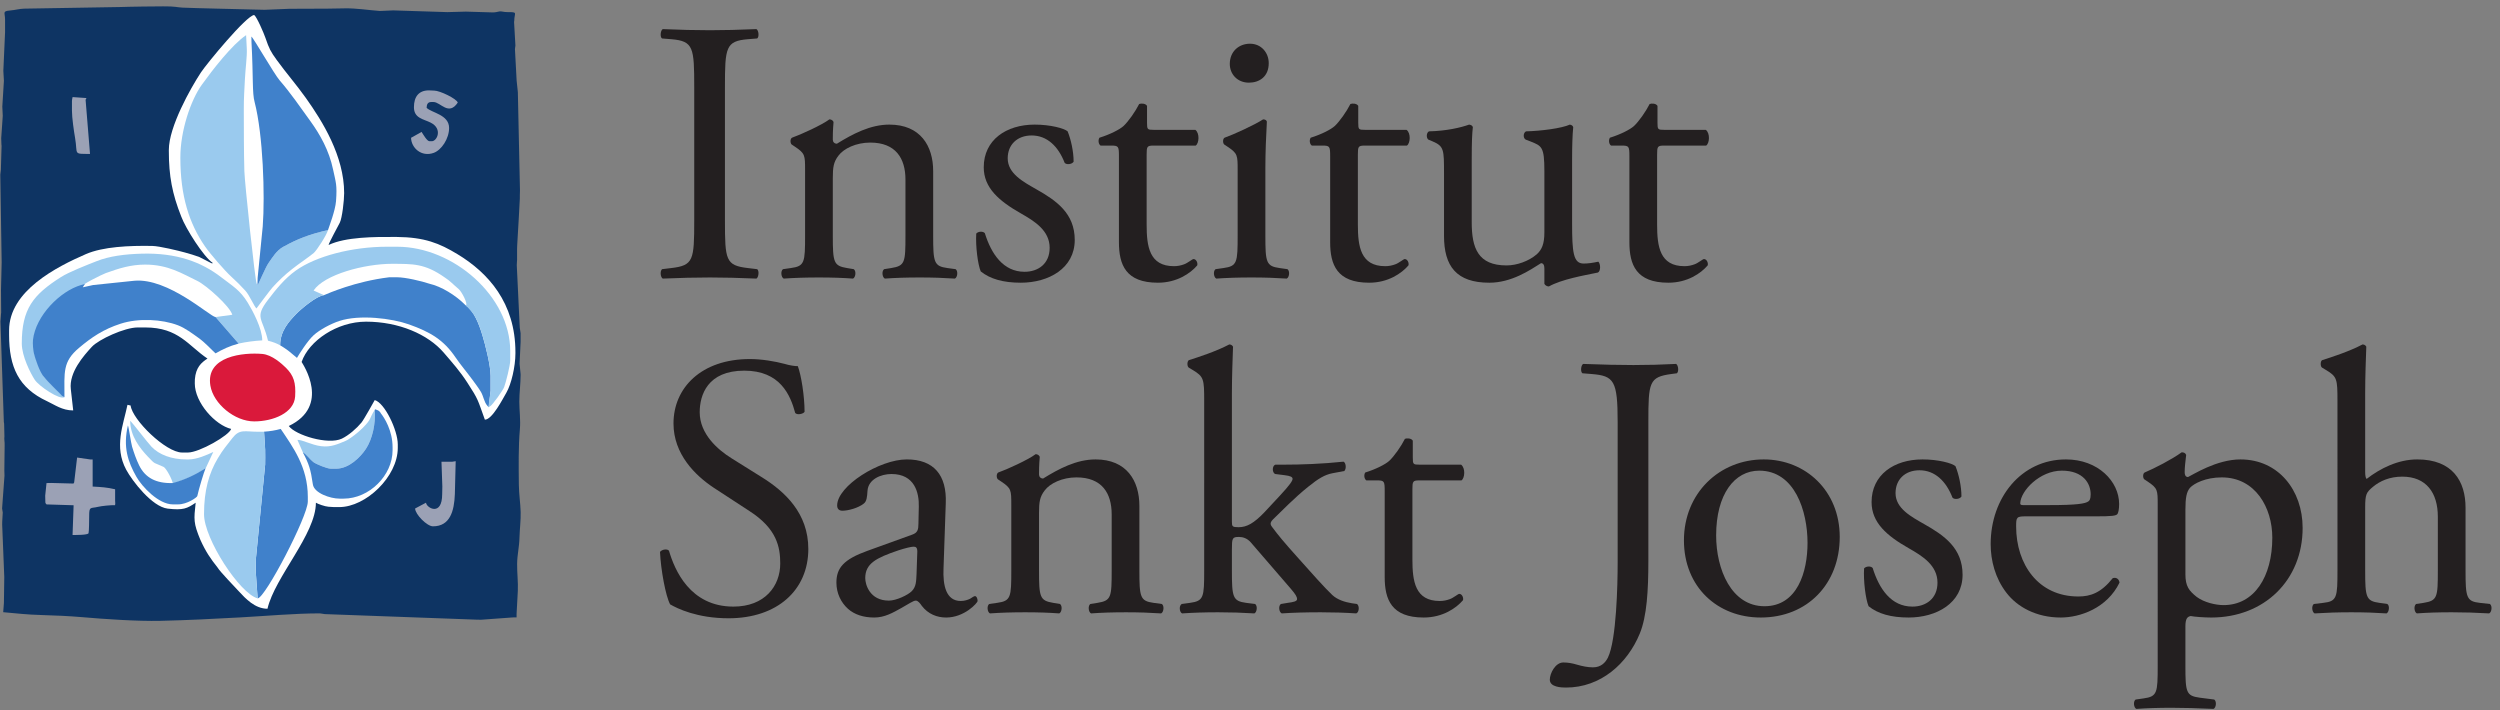<?xml version="1.0" encoding="UTF-8" standalone="no"?>
<!-- Created with Inkscape (http://www.inkscape.org/) -->
<svg xmlns:inkscape="http://www.inkscape.org/namespaces/inkscape" xmlns:sodipodi="http://sodipodi.sourceforge.net/DTD/sodipodi-0.dtd" xmlns="http://www.w3.org/2000/svg" xmlns:svg="http://www.w3.org/2000/svg" version="1.1" id="svg2" width="441.333" height="125.333" viewBox="0 0 441.333 125.333" sodipodi:docname="isj_b3.eps">
  <rect x="0" y="0" width="441.333" height="125.333" fill="#808080" stroke="none"/>
  <defs id="defs6"></defs>
  <g id="g8" inkscape:groupmode="layer" inkscape:label="ink_ext_XXXXXX" transform="matrix(1.333,0,0,-1.333,0,125.333)">
    <g id="g10" transform="scale(0.1)">
      <path d="M 362.473,926.297 294.914,923.184 8.113,556.375 V 423.352 l 306.575,-288.86 23.925,-4.172 78.934,4.172 242.101,247.293 24.934,57.18 2.074,48.828 -25.945,154.82 -180.816,150.703 -117.422,132.981" style="fill:#ffffff;fill-opacity:1;fill-rule:evenodd;stroke:none" id="path12"></path>
      <path d="m 434.402,635.609 0.754,0.774 -0.754,-0.774 c -24.648,-5.726 -39.726,-11.433 -59.398,-22.289 -8.699,-4.832 -13.77,-13.418 -19.57,-21.711 -4.079,-5.824 -12.161,-25.511 -13.309,-26.843 l -1.168,-2.418 -1.008,2.269 c -2.121,3.332 -15.89,133.813 -16.328,148.86 -0.758,28.148 -0.621,53.976 -0.738,81.671 -0.07,15.098 0.84,27.403 1.484,40.524 0.602,12.344 2.938,29.824 2.488,39.66 l -0.921,18.34 c -18.661,-12.516 -44.946,-46.59 -58.715,-65.75 -14.66,-20.391 -28.364,-60.969 -28.364,-96.129 v -0.73 c 0,-50.438 11.704,-86.786 32.614,-117.102 6.633,-9.688 26.269,-32.352 34.73,-40.031 6.66,-6.086 12.649,-11.953 18.77,-18.692 5.586,-6.156 11.91,-21.41 14.715,-23.457 0.144,0.129 17.726,24.012 21.507,28.137 7.965,8.715 16.262,16.605 25.676,23.953 9.637,7.578 19.281,13.871 28.477,21.137 4.238,3.586 17.304,23.945 19.058,30.601" style="fill:#9acaee;fill-opacity:1;fill-rule:evenodd;stroke:none" id="path14"></path>
      <path d="m 429.035,549.344 c -9.785,-0.813 -30.707,-18.578 -36.863,-24.973 -9.551,-9.988 -21.145,-22.316 -21.145,-41.433 7.469,-4.458 11.262,-7.551 12.192,-8.29 l 10.054,-8.371 c 2.684,4.559 13.868,22.606 22.247,30.161 7.878,7.164 22.671,15.062 33.937,18.757 26.926,8.785 69.383,3.477 92.063,-4.547 28.656,-10.168 46.195,-20.75 61.71,-43.671 6.469,-9.563 15.415,-20.059 22.696,-30 3.422,-4.676 8.113,-10.918 10.988,-15.758 3.348,-5.668 4.176,-13.332 8.234,-18 l 2.008,-2.336 2.59,21.746 v 19.832 c 0,13.762 -7.215,41.852 -10.762,53.383 -2.527,8.285 -5.097,15.836 -8.882,23.211 -2.258,4.488 -3.282,6.289 -5.973,9.734 -5.617,8.039 -2.981,2.981 -7.246,6.973 l -0.727,0.597 -0.781,0.778 c -11.914,11.914 -30.598,23.672 -46.703,27.355 -10.555,3.555 -31.875,8.531 -42.649,8.531 h -10.679 c -45.121,-5.515 -80.582,-21.277 -86.309,-23.679" style="fill:#4081cb;fill-opacity:1;fill-rule:evenodd;stroke:none" id="path16"></path>
      <path d="m 85.359,414.215 -2.785,1.355 0.48,0.95 c -0.305,0.64 -20.051,18.281 -24.195,23.91 -3.102,4.215 -13.949,29.222 -13.949,34.886 V 487.5 c 0,17.164 40.074,64.16 64.235,73.031 -3.52,1.86 26.425,16.348 30.988,18.051 17.777,6.426 33.316,11.242 52.144,11.242 30.582,0 48.907,-11.926 69.192,-21.672 11.758,-5.672 43.191,-33.746 46.152,-44.761 l -22.164,-3.036 30.516,-35.125 c 10.187,2.258 20.625,3.614 31.324,4.223 0.031,15.672 -12.734,39.434 -19.172,49.902 -10.41,17.02 -19.965,21.926 -35.07,33.637 -26.43,20.426 -59.344,32.582 -105.34,31.313 -22.574,-0.606 -43.227,-3.364 -59.602,-9.875 C 114.887,589.176 91.606,580.219 80.582,573.199 43.969,549.871 28.844,531.301 28.844,485.23 c 0.144,-16.988 11.52,-39.195 17.098,-47.839 5.57,-8.61 33.156,-27.145 39.418,-23.176" style="fill:#9acaee;fill-opacity:1;fill-rule:evenodd;stroke:none" id="path18"></path>
      <path d="m 85.359,414.215 c 0,33.183 -2.703,46.875 19.387,65.406 16.465,13.856 32.027,24.524 55.078,31.957 23.852,7.684 54.813,5.879 75.789,-2.101 9.539,-3.637 19.207,-10.977 27.008,-16.516 9.723,-6.957 17.125,-15.66 22.836,-20.699 9.293,5.285 18.148,9.633 30.516,12.968 l -30.516,35.125 c -6.855,0.133 -62.582,52.235 -107.695,48.067 l -54.485,-5.68 -13.675,-3.019 2.941,4.613 -5.199,-1.582 C 79.586,554.66 47.246,522.172 43.656,489.988 c -0.484,-4.597 0.234,-13.793 1.387,-18.347 1.043,-4.297 7.32,-24.692 13.668,-31.211 4.16,-5.629 20.5,-20.989 20.836,-21.61 l 3.027,-3.25 2.785,-1.355" style="fill:#4081cb;fill-opacity:1;fill-rule:evenodd;stroke:none" id="path20"></path>
      <path d="m 371.027,482.938 1.477,-0.774 0.773,-0.762 -0.773,0.762 -1.477,0.774 c 0,19.117 11.594,31.445 21.145,41.433 6.156,6.395 27.078,24.16 36.863,24.973 l 1.535,-0.762 -1.535,0.762 -13.738,6.152 c 14.129,21.07 66.914,35.391 104.308,35.391 27.129,-0.242 42.723,0.722 69.586,-18.227 6.622,-4.129 11.774,-9.906 18.258,-15.23 3.934,-3.258 12.77,-19.934 9.434,-21.801 l -0.727,0.73 -0.781,0.778 -0.727,0.754 -0.8,0.773 -0.77,0.77 -0.738,0.75 -0.777,0.781 c -5.879,5.875 -8.743,8.723 0,0 l 0.777,-0.781 0.738,-0.75 0.77,-0.77 0.8,-0.773 0.727,-0.754 0.781,-0.778 0.727,-0.73 c 4.875,-4.609 10.183,-10.598 13.219,-16.574 3.785,-7.375 6.355,-14.926 8.882,-23.211 3.547,-11.531 10.762,-39.621 10.762,-53.383 v -19.832 l -2.109,-14.691 -0.668,-6.969 1.734,0.976 c 3.289,1.325 17.582,21.731 18.981,25.649 2.277,6.324 8.043,28.449 8.043,35.476 v 12.246 c 0,72.75 -75.649,138.172 -149.704,138.172 h -13.738 c -45.816,0 -93.785,-12.425 -120.469,-31.535 -14.691,-10.5 -25.992,-24.543 -36.82,-38.738 -18.496,-24.238 -7.18,-23.59 -0.055,-54.172 6.274,-1.57 11.692,-3.59 16.086,-6.105" style="fill:#9acaee;fill-opacity:1;fill-rule:evenodd;stroke:none" id="path22"></path>
      <path d="m 278.613,429.516 c 4.055,-24.153 32.27,-47.356 57.985,-47.356 25.097,0 52.957,11.168 54.257,33.082 1.094,17.953 -1.691,27.461 -12.21,37.938 -5.493,5.359 -18.446,17.238 -31.317,18.324 -24.801,2.144 -75.234,-2.668 -68.715,-41.988" style="fill:#da193b;fill-opacity:1;fill-rule:evenodd;stroke:none" id="path24"></path>
      <path d="m 12.047,502.777 c 0,52.172 63.047,84.133 101.687,100.934 22.684,9.844 57.434,11.391 87.965,10.824 9.485,-0.176 34.824,-6.34 43.285,-8.707 7.286,-1.996 12.512,-3.586 19.129,-6.039 1.692,-0.664 16.543,-8.684 16.766,-8.457 l 0.902,0.641 c -12.133,8.144 -35.855,45.535 -41.785,61.543 -11.949,30.058 -16.398,53.668 -16.398,86.691 v 1.527 c 0,30.457 28.66,81.543 42.484,102.551 7.793,11.766 60.07,75.246 70.516,76.098 3.445,-2.293 12.929,-24.395 14.882,-30.195 5.067,-14.719 6.825,-18.075 14.958,-29.321 12.511,-17.265 26.281,-33 38.769,-50.57 21.844,-30.754 50.57,-76.711 50.57,-125.793 0,-9.836 -2.617,-32.984 -5.8,-39.277 -2.082,-4.051 -14.629,-27.051 -14.821,-29.45 22.285,10.676 60.637,10.891 90.094,10.645 37.207,-0.328 56.797,-8.43 80.402,-22.688 40.746,-24.617 76.938,-64.418 76.938,-129.937 v -1.535 c 0,-17.473 -5.481,-41 -12.008,-52.117 -4.637,-7.918 -18.664,-35.696 -28.457,-35.696 -9.902,27.313 -8.383,26.141 -23.031,48.778 -9.871,15.347 -19.856,26.476 -31.586,40.16 -20.684,23.957 -59.137,40.847 -102.735,40.847 -38.48,0 -75.652,-25.273 -85.339,-53.359 1.961,-3.395 38.789,-58.062 -17,-84.82 8.976,-12.219 52.195,-25.301 70.242,-16.75 9.246,4.406 19.789,13.75 26.031,21.32 3.277,3.938 17.527,29.766 17.547,29.766 13.039,-3.477 30.531,-39.743 30.531,-58.754 v -4.59 c 0,-38.098 -42.293,-78.371 -77.527,-78.371 -4.813,-0.184 -9.403,0.078 -14.238,0.457 -4.879,0.347 -14.192,3.719 -16.672,5.359 0,-41.715 -54.34,-98.312 -64.137,-140.437 -16.707,0 -29.277,13.738 -37.586,22.726 -5.043,5.465 -25.734,26.895 -28.387,31.703 -9.316,11.762 -15.691,20.899 -22.914,36.879 -9.261,22.332 -8.625,26.637 -6.211,49.094 -11.265,-7.605 -16.285,-10.215 -37.05,-7.809 -20.735,2.442 -46.989,36.75 -54.907,51.457 -16.457,30.536 -3.851,59.508 1.66,86.016 l 4.168,-0.914 c 2.172,-18.84 46.641,-62.262 68.18,-62.262 h 7.633 c 15.176,0 55.086,22.938 57.293,31.274 -20.836,4.89 -48.129,34.609 -48.129,60.312 l 0.102,5.371 c 1.246,15.661 8.414,22.118 16.687,27.473 -25.445,17.027 -38.008,41.215 -82.473,41.215 h -9.922 c -17.386,0 -51.746,-15.945 -60.667,-25.598 -11.133,-12.039 -30.457,-34.043 -27.915,-56.101 l 3.164,-28.2 C 82.305,396.672 72.332,404.246 62.414,408.867 24.41,426.504 12.047,454.41 12.047,496.668 Z M 31.891,928.785 C 25.07,928.516 20.812,926.988 13.676,926.383 2.559,925.355 6.707,923.703 6.707,914.258 V 897.461 L 4.422,846.359 5.18,833.332 3.07,799.02 3.645,786.773 1.598,757.039 1.914,748.59 2.09,747.078 1.164,715.426 0.395,708.875 2.203,592.859 l -0.875,-36.617 0.031,-4.609 0.191,-25.567 -0.191,-1.128 -0.781,-10.704 4.508,-132.8 0.383,-2.305 0.391,-16.797 c -0.578,-4.398 0.484,-6.828 0.277,-11.746 L 5.75,317.285 5.953,310.387 2.785,266.941 3.656,261.258 3.645,261.566 2.945,249.32 2.879,245.508 5.664,176.043 5.18,141.695 4.238,129.484 c 18.402,-1.562 29.965,-3.207 52.117,-3.812 17.34,-0.492 33.984,-1.219 51.516,-2.684 30.848,-2.691 74.094,-5.625 104.238,-4.957 35.036,0.793 72.461,2.676 106.243,4.559 33.898,1.863 71.824,5.332 105.363,5.332 l 6.449,-0.973 201.293,-7.351 5.676,-0.098 41.652,3.039 5.34,0.082 v 4.555 l 1.652,30.543 c 0.571,10.937 -1.105,24.804 -0.925,35.902 0.242,13.223 2.757,21.016 3.128,35.106 0.278,10.332 1.848,22.828 1.54,33.57 -0.387,12.457 -2.231,23.254 -2.387,35.883 -0.235,24.64 -0.68,50.129 1.363,73.531 1.106,12.57 -0.793,25.598 -0.773,36.387 0,11.086 1.738,24.683 1.738,35.132 v 1.54 l -1.367,13.746 0.859,18.324 c 0,4.871 0.508,5.793 0.508,10.66 v 11.457 l -1.117,7.336 -3.961,82.805 0.406,7.332 v 14.238 l 0.172,5.02 c 1.172,20.597 3.09,51.339 3.492,61.863 0.11,3.75 -0.195,3.746 0.172,10.351 l -2.805,130.227 -1.609,15.297 -2.246,41.89 0.625,4.575 -1.785,31.293 0.246,1.546 c 0,10.641 5.605,11.583 -9.117,11.481 -5.133,-0.02 -7.801,1.312 -10.383,0.902 -2.098,-0.336 -5.684,-1.496 -9.582,-1.297 l -35.024,1.043 -24.484,-0.668 -71.773,2.289 -17.586,-0.773 c -15.602,1.16 -31.184,3.766 -46.84,3.461 l -22.649,-0.383 -50.394,-0.195 -32.895,-1.336 c -36.129,0.973 -89.613,2.043 -108.453,2.879 -7.582,0.316 -9.172,1.855 -25.91,1.683 -8.066,-0.086 -17.32,-0.238 -26.727,-0.238 -8.152,0 -29.461,-0.633 -29.773,-0.644 L 31.891,928.785" style="fill:#0e3463;fill-opacity:1;fill-rule:evenodd;stroke:none" id="path26"></path>
      <path d="m 496.254,397.422 0.762,0.769 3.816,-1.519 0.746,-1.524 0.781,-0.757 0.743,-0.797 0.769,-0.746 -0.769,0.746 -0.743,0.797 -0.781,0.757 -0.746,1.524 -3.816,1.519 -0.762,-0.769 c -8.098,-12.75 -3.402,-11.34 -16.223,-24.231 -4.793,-4.836 -16.461,-14.449 -22.722,-16.996 -9.762,-3.965 -18.825,-8.535 -32.067,-6.863 -12.863,1.645 -24.281,8.402 -31.359,8.402 l 7.648,-17.566 c 5.895,-3.465 9.172,-8.586 13.403,-11.832 3.566,-2.707 18.031,-8.801 23.277,-8.801 h 6.852 c 17.14,0 32.289,15.254 39.5,26.203 8.632,13.059 13.171,33.809 11.691,51.684" style="fill:#9acaee;fill-opacity:1;fill-rule:evenodd;stroke:none" id="path28"></path>
      <path d="m 228.836,299.715 c 15.289,4.894 30.016,10.914 43.523,20.324 l 10.11,21.664 c -8.043,-3.828 -21.703,-9.93 -32.918,-9.93 h -2.278 c -20.531,0 -36.589,6.442 -46.589,16.797 -5.633,5.899 -25.59,32.403 -28.286,34.356 0,-20.055 13.036,-36.477 23.145,-47.129 11.109,-11.75 7.297,-7.375 21.199,-13.949 3.254,-1.532 11.684,-17.063 12.094,-22.133" style="fill:#9acaee;fill-opacity:1;fill-rule:evenodd;stroke:none" id="path30"></path>
      <path d="m 272.297,320.121 c -13.664,-8.629 -27.539,-15.269 -43.445,-19.601 -22.118,-0.723 -36.454,6.968 -44.528,23.293 -3.761,7.652 -6.937,16.644 -9.433,24.953 -1.414,4.672 -4.43,26.304 -5.508,28.054 -6.676,-28.566 0.015,-48.222 11.297,-68.086 7.433,-13.109 29.347,-36.484 48.254,-36.484 h 6.882 c 11.981,0 25.145,9.289 25.477,11.082 1.805,8.613 8.711,31.719 11.004,36.789" style="fill:#4081cb;fill-opacity:1;fill-rule:evenodd;stroke:none" id="path32"></path>
      <path d="m 496.254,397.422 c 1.48,-17.875 -3.059,-38.625 -11.691,-51.684 -7.211,-10.949 -22.36,-26.203 -39.5,-26.203 h -6.852 c -5.246,0 -19.711,6.094 -23.277,8.801 -4.231,3.246 -9.426,10.574 -13.766,12.617 7.988,-15.058 10.285,-22.297 13.164,-42.187 1.656,-11.547 22.988,-18.891 35.328,-18.891 h 5.344 c 33.965,0 64.906,30.59 64.906,64.117 v 3.809 c 0,22.176 -10.805,39.164 -15.558,45.047 -0.719,1.656 -2.086,2.996 -3.52,3.824 l -3.816,1.519 -0.762,-0.769" style="fill:#4081cb;fill-opacity:1;fill-rule:evenodd;stroke:none" id="path34"></path>
      <path d="m 349.699,368.555 1.449,-23.821 0.016,-19.812 -12.246,-124.438 -0.293,-16.074 2.57,-36.617 c 9.938,0.211 66.457,108.734 66.457,128.258 v 6.129 c 0,39.668 -19.832,66.074 -35.898,90.039 -7.219,-2.055 -14.586,-3.203 -22.055,-3.664" style="fill:#4081cb;fill-opacity:1;fill-rule:evenodd;stroke:none" id="path36"></path>
      <path d="m 341.195,147.793 -2.57,36.617 0.293,16.074 c 4.062,41.473 8.18,82.938 12.246,124.438 0.402,6.68 0.305,12.312 0.078,19.812 l -1.543,23.746 c -1.789,0.141 -1.82,-0.046 -3.91,-0.046 h -3.055 c -18.972,0 -25.242,4.187 -35.066,-8.473 -7.73,-9.996 -12.352,-15.07 -19.18,-26.621 -11.679,-19.633 -18.293,-42.43 -18.293,-74.067 0,-32.668 47.309,-105.14 71,-111.48" style="fill:#9acaee;fill-opacity:1;fill-rule:evenodd;stroke:none" id="path38"></path>
      <path d="m 152.313,271.191 c 0.671,2.559 0.152,2.973 0.152,5.594 v 15.5 c -11.457,2.637 -17.879,2.906 -29.77,3.586 v 35.899 h -3.078 l -17.5,2.515 -3.902,-32.972 -0.891,-1.465 -29.609,0.789 -6.117,-0.141 -1.738,-16.777 0.211,-8.446 c 0,-1.722 0.609,-1.683 1.527,-3.043 l 35.891,-1.125 -1.402,-39.351 c 3.445,0 20.348,-0.246 21.187,2.383 0.676,2.113 0.825,19.004 0.825,22.812 -0.016,13.281 1.785,9.598 11.605,12.051 4.492,1.125 17.188,2.453 22.61,2.191" style="fill:#9ba1b5;fill-opacity:1;fill-rule:evenodd;stroke:none" id="path40"></path>
      <path d="m 341.195,572.242 -0.254,-9.957 c 1.25,1.242 10.485,23.5 14.493,29.324 5.8,8.293 10.871,16.879 19.57,21.711 19.672,10.856 34.75,16.563 59.398,22.289 l 0.399,1.141 c 0.797,2.758 9.242,24.387 10.211,37.129 1.59,21.621 -0.242,24.519 -3.895,41.793 -5.328,25.363 -17.176,46.301 -30.234,64.383 -13.094,18.113 -26.324,37.402 -40.738,53.98 -6.84,7.926 -35.086,56.899 -37.207,57.746 l 0.105,-6.992 c 2.582,-48.383 0.746,-67.422 4.211,-79.976 11.125,-43.02 13.812,-123.2 10.68,-164.512 l -6.739,-68.059" style="fill:#4081cb;fill-opacity:1;fill-rule:evenodd;stroke:none" id="path42"></path>
      <path d="m 96.129,811.652 c -0.465,-2.894 -0.84,-2.968 -0.84,-5.004 v -13.011 c 0,-9.567 2.574,-27.012 4.168,-36.285 3.742,-21.887 -3.133,-20.957 19.746,-20.946 l -5.855,71.668 1.175,2.297 -18.394,1.281" style="fill:#9ba1b5;fill-opacity:1;fill-rule:evenodd;stroke:none" id="path44"></path>
      <path d="m 548.191,798.227 c 0,-14.747 12.766,-15.59 22.286,-20.457 16.035,-8.18 8.324,-24.575 1.359,-24.575 h -3.027 c -3.289,0 -8.246,8.922 -9.946,11.442 l -0.457,0.914 -14.035,-7.809 c 0.27,-13.371 13.746,-25.777 29.93,-19.98 10.422,3.718 20.457,18.875 20.457,33.004 0,17.781 -23.43,20.054 -29.774,26.687 0.102,4.574 1.496,7.656 6.11,7.656 h 3.058 c 9.258,0 19.985,-18.867 32.075,-0.754 -1.395,5.094 -23.668,15.875 -31.164,15.875 l -7.028,0.317 c -13.406,0 -19.844,-8.317 -19.844,-22.32" style="fill:#9ba1b5;fill-opacity:1;fill-rule:evenodd;stroke:none" id="path46"></path>
      <path d="m 585.805,295.891 -0.203,-9.938 c 0,-30.152 -20.809,-18.547 -21.407,-11.461 l -14.461,-7.676 c 0.168,-7.785 15.735,-23.605 23.629,-23.605 22.703,0 28.184,20.246 29.02,42.742 l 1.097,43.512 c -2.71,-0.176 -3.023,-0.746 -5.664,-0.746 h -13.16 l 1.149,-32.828" style="fill:#9ba1b5;fill-opacity:1;fill-rule:evenodd;stroke:none" id="path48"></path>
      <path d="m 1070.48,213.273 c 0,47.122 -30.75,75.887 -62,95.231 l -39.671,24.801 c -18.352,11.406 -42.161,32.238 -42.161,61.004 0,22.816 10.415,55.054 59.024,55.054 47.618,0 61.008,-32.238 67.458,-56.047 2.48,-2.976 10.41,-1.488 12.39,1.489 0,20.832 -4.46,48.605 -8.92,60.511 -3.97,0 -10.92,0.993 -17.36,2.977 -12.9,3.469 -30.76,6.445 -46.131,6.445 -64.476,0 -101.179,-38.191 -101.179,-85.308 0,-40.672 28.765,-68.942 53.566,-85.309 l 47.117,-30.75 c 36.207,-23.312 40.677,-47.617 40.677,-69.437 0,-29.762 -20.34,-57.039 -62.005,-57.039 -57.531,0 -77.867,48.605 -85.308,73.902 -1.985,2.973 -9.422,1.98 -11.903,-1.488 0.992,-23.313 7.438,-58.528 13.391,-69.438 9.426,-5.457 35.711,-18.437 77.375,-18.437 64.48,0 105.64,37.285 105.64,91.839" style="fill:#231f20;fill-opacity:1;fill-rule:nonzero;stroke:none" id="path50"></path>
      <path d="m 1148.85,210.797 c -31.75,-11.41 -41.17,-22.817 -41.17,-42.16 0,-13.887 5.95,-26.289 15.37,-34.719 8.44,-7.523 20.34,-11.492 34.72,-11.492 13.89,0 24.8,6.449 35.71,12.484 9.93,5.457 15.88,9.918 19.35,9.918 2.97,0 5.95,-3.965 7.94,-6.941 8.43,-10.996 20.33,-15.461 32.23,-15.461 24.3,0 41.66,19.426 41.66,21.906 0,3.473 -1.48,6.449 -3.46,6.449 -1.49,0 -3.97,-1.984 -6.45,-3.472 -2.98,-1.489 -7.45,-2.977 -12.4,-2.977 -19.35,0 -23.81,20.336 -22.82,43.152 l 2.98,86.301 c 1.49,37.199 -15.87,58.031 -51.58,58.031 -36.21,0 -92.26,-35.214 -92.26,-61.007 0,-4.465 2.48,-6.942 6.95,-6.942 7.43,0 20.83,3.469 28.27,9.422 3.97,2.977 4.46,8.93 4.96,16.863 0.99,15.375 17.85,22.321 31.74,22.321 30.75,0 36.7,-24.801 36.21,-43.153 l -0.5,-22.812 c 0,-7.442 -0.99,-11.906 -8.43,-14.387 z m -2.98,-36.207 c 0,19.344 14.38,26.781 43.65,36.703 8.93,2.973 17.36,4.957 20.33,4.957 2.98,0 4.96,-0.992 4.96,-6.445 l -0.99,-29.266 c -0.5,-10.414 -0.5,-17.359 -6.45,-23.309 -4.96,-4.96 -20.33,-12.402 -30.25,-12.402 -25.3,0 -31.25,21.328 -31.25,29.762" style="fill:#231f20;fill-opacity:1;fill-rule:nonzero;stroke:none" id="path52"></path>
      <path d="m 1339.3,185.004 c 0,-35.711 -0.49,-40.672 -18.84,-43.152 l -10.42,-1.485 c -3.47,-2.48 -2.48,-10.914 1,-12.484 13.88,0.992 28.76,1.488 46.62,1.488 17.36,0 31.74,-0.496 45.13,-1.488 3.47,1.57 4.46,10.004 1,12.484 l -8.93,1.485 c -17.86,2.976 -18.85,7.441 -18.85,43.152 v 75.887 c 0,14.382 0.99,21.328 7.44,29.757 6.94,9.426 23.31,17.36 42.16,17.36 33.72,0 46.62,-20.832 46.62,-49.102 v -73.902 c 0,-35.711 -0.5,-40.176 -18.85,-43.152 l -9.42,-1.485 c -3.47,-2.48 -2.48,-10.914 0.99,-12.484 13.39,0.992 28.27,1.488 46.13,1.488 17.36,0 31.74,-0.496 46.62,-1.488 3.47,1.57 4.46,10.004 0.99,12.484 l -10.91,1.485 c -17.85,2.48 -18.85,7.441 -18.85,43.152 v 85.309 c 0,33.23 -16.86,61.503 -58.03,61.503 -25.29,0 -48.6,-12.402 -69.44,-25.296 -3.47,0 -5.45,2.48 -5.45,5.457 0,4.464 0,11.902 0.99,23.312 -0.99,2.477 -3.47,3.469 -5.46,3.469 -9.91,-7.438 -38.18,-20.336 -49.59,-24.301 -2.49,-1.488 -2.49,-6.945 -0.5,-8.93 l 4.46,-2.976 c 13.39,-8.926 13.39,-11.406 13.39,-30.75 v -86.797" style="fill:#231f20;fill-opacity:1;fill-rule:nonzero;stroke:none" id="path54"></path>
      <path d="m 1594.74,185.004 c 0,-35.711 -0.5,-40.672 -18.85,-43.152 l -10.91,-1.485 c -3.97,-2.48 -2.98,-10.914 0.49,-12.484 14.88,0.992 29.76,1.488 47.62,1.488 17.36,0 31.74,-0.496 48.11,-1.488 3.47,1.57 4.46,10.004 0.99,12.484 l -11.9,1.485 c -17.86,2.48 -18.85,7.441 -18.85,43.152 v 27.277 c 0,15.379 0.49,16.867 9.42,16.867 5.46,0 10.91,-1.984 15.38,-6.945 l 53.07,-61.504 c 6.45,-7.437 8.43,-10.91 8.43,-13.886 0,-2.977 -4.96,-3.969 -12.4,-4.961 l -8.93,-1.485 c -3.47,-1.984 -2.97,-10.418 1,-12.484 14.38,0.992 31.74,1.488 51.58,1.488 15.87,0 32.73,-0.496 47.12,-1.488 3.96,1.57 4.46,10.004 0.99,12.484 l -6.94,0.988 c -8.93,1.489 -18.85,4.465 -25.8,10.915 -9.91,9.421 -27.27,28.765 -46.62,50.589 -16.86,18.848 -24.8,28.27 -33.23,39.68 -2.97,3.969 -2.48,6.445 3.47,11.902 8.93,8.434 25.79,26.289 45.14,41.664 12.89,10.415 21.33,15.375 31.24,17.36 l 15.87,2.976 c 2.98,2.477 2.48,10.911 -0.99,12.399 -27.77,-2.977 -57.04,-3.969 -78.86,-3.969 h -11.41 c -4.46,-1.488 -4.46,-10.91 0,-12.398 l 11.91,-1.489 c 8.43,-0.992 10.91,-2.48 10.91,-4.961 0,-2.48 -3.47,-7.933 -17.36,-22.816 l -20.34,-21.82 c -13.39,-13.891 -22.81,-19.344 -33.72,-19.344 -8.44,0 -8.93,0.992 -8.93,7.437 v 170.125 c 0,21.825 0.99,46.622 1.49,61.5 -1,1.985 -2.98,2.977 -4.96,2.977 -17.86,-9.422 -41.17,-16.863 -53.57,-20.832 -2.48,-1.488 -2.48,-8.43 0,-9.918 l 4.96,-2.977 c 14.88,-8.925 15.38,-11.902 15.38,-41.167 V 185.004" style="fill:#231f20;fill-opacity:1;fill-rule:nonzero;stroke:none" id="path56"></path>
      <path d="m 1935.48,304.039 c 4.46,2.977 5.45,16.367 -0.5,20.832 h -55.05 c -8.43,0 -8.93,0.496 -8.93,9.426 v 22.316 c -1.98,3.473 -7.94,3.473 -10.42,2.481 -4.95,-9.918 -14.38,-23.309 -20.83,-29.262 -4.96,-4.465 -17.36,-10.914 -31.74,-15.375 -1.98,-2.977 -1.49,-8.434 1.49,-10.418 h 13.89 c 9.91,0 10.41,-0.992 10.41,-14.383 V 176.078 c 0,-29.762 8.93,-53.652 51.58,-53.652 25.3,0 43.16,12.484 52.08,22.898 0.99,2.977 -0.99,8.434 -4.96,8.434 -1.49,0 -7.93,-5.457 -12.4,-6.945 -3.96,-1.489 -8.43,-2.481 -13.39,-2.481 -32.73,0 -36.21,26.289 -36.21,55.055 v 92.75 c 0,10.414 0.5,11.902 8.93,11.902 h 56.05" style="fill:#231f20;fill-opacity:1;fill-rule:nonzero;stroke:none" id="path58"></path>
      <path d="m 2142.3,193.934 c 0,-26.786 -1.49,-101.266 -12.89,-124.579 -3.48,-6.941 -9.43,-12.895 -19.84,-12.895 -6.94,0 -13.89,1.488 -20.84,3.473 -6.44,1.984 -12.39,2.977 -18.43,2.977 -10.41,0 -17.85,-14.383 -17.85,-22.816 0,-9.918 15.37,-10.414 21.41,-10.414 46.12,0 81.34,31.742 97.71,71.422 9.42,22.812 11.4,57.121 11.4,96.3 v 184.012 c 0,52.574 0.99,59.52 30.26,63.484 l 7.44,0.993 c 2.97,1.984 1.98,10.914 -0.99,12.402 -19.84,-0.992 -36.71,-1.488 -56.55,-1.488 -20.83,0 -37.69,0.496 -66.46,1.488 -2.97,-1.488 -3.97,-10.418 -0.99,-12.402 l 12.4,-0.993 c 29.26,-2.48 34.22,-8.429 34.22,-63.484 v -187.48" style="fill:#231f20;fill-opacity:1;fill-rule:nonzero;stroke:none" id="path60"></path>
      <path d="m 2335.73,331.816 c -58.52,0 -105.64,-44.64 -105.64,-107.132 0,-62 44.64,-102.258 101.68,-102.258 62,0 104.65,44.722 104.65,106.722 0,61.004 -45.13,102.668 -100.69,102.668 z m 58.04,-110.605 c 0,-38.191 -13.39,-83.82 -57.04,-83.82 -43.65,0 -63.98,48.605 -63.98,93.738 0,54.559 24.3,85.809 57.03,85.809 47.12,0 63.99,-53.567 63.99,-95.727" style="fill:#231f20;fill-opacity:1;fill-rule:nonzero;stroke:none" id="path62"></path>
      <path d="m 2546.03,331.816 c -37.69,0 -67.45,-20.336 -67.45,-56.543 0,-27.281 20.33,-44.64 49.1,-61.007 18.35,-10.414 38.19,-22.813 38.19,-45.629 0,-21.328 -15.37,-31.742 -33.23,-31.742 -28.27,0 -44.14,23.804 -52.57,51.085 -2.48,2.977 -8.93,2.481 -11.41,-0.496 -1,-16.367 1.98,-40.671 5.95,-50.093 12.4,-10.004 29.76,-14.965 53.07,-14.965 36.7,0 71.42,18.929 71.42,56.625 0,35.215 -24.3,52.078 -50.59,66.961 -17.36,9.918 -38.19,20.828 -38.19,41.164 0,17.855 12.4,30.258 31.74,30.258 20.34,0 35.22,-14.387 43.65,-36.207 2.48,-2.977 9.92,-1.985 11.9,1.488 0,13.39 -3.47,29.262 -7.93,40.172 -4.47,3.968 -22.82,8.929 -43.65,8.929" style="fill:#231f20;fill-opacity:1;fill-rule:nonzero;stroke:none" id="path64"></path>
      <path d="m 2775.18,256.426 c 20.82,0 27.77,0.496 29.26,3.472 0.99,1.985 1.98,5.95 1.98,12.895 0,29.758 -27.78,59.023 -70.43,59.023 -59.52,0 -99.69,-51.086 -99.69,-112.093 0,-21.825 5.95,-45.133 20.83,-64.477 14.39,-18.848 39.68,-32.82 71.92,-32.82 25.79,0 61.5,12.484 77.87,46.211 -0.5,4.465 -3.97,7.441 -8.93,5.953 -15.38,-19.344 -29.26,-24.305 -45.63,-24.305 -53.07,0 -82.33,42.656 -82.33,92.75 0,12.399 0.49,13.391 13.39,13.391 z m -96.23,14.879 c -3.47,0 -3.47,1.488 -3.47,2.48 0.5,16.367 25.79,43.153 55.06,43.153 28.76,0 38.19,-17.36 38.19,-31.25 0,-6.446 -1.49,-8.43 -2.98,-9.422 -3.96,-2.977 -14.88,-4.961 -51.58,-4.961 h -35.22" style="fill:#231f20;fill-opacity:1;fill-rule:nonzero;stroke:none" id="path66"></path>
      <path d="m 2857.51,58.445 c 0,-35.711 -0.5,-40.672 -18.85,-43.152 l -10.41,-1.484 c -3.48,-2.481 -2.48,-10.914 0.98,-12.402 13.9,0.992 28.77,1.488 46.63,1.488 17.36,0 31.74,-0.496 55.55,-1.488 3.47,1.488 4.47,9.922 0.99,12.402 l -19.34,2.477 c -17.86,2.48 -18.85,6.945 -18.85,42.16 v 52.078 c 0,10.415 2.48,12.895 6.94,13.887 4.47,-0.992 18.36,-1.984 27.28,-1.984 70.43,0 121.02,49.683 121.02,118.625 0,50.094 -32.24,90.765 -82.33,90.765 -31.74,0 -62.99,-20.336 -69.44,-23.312 -3.47,0 -4.46,2.976 -4.46,6.449 0,6.445 0.99,13.887 1.98,22.813 -0.99,2.48 -2.97,3.472 -5.95,3.472 -12.89,-9.422 -36.21,-21.328 -49.1,-26.781 -2.48,-1.488 -2.48,-6.945 -0.5,-8.93 l 4.47,-2.976 c 13.39,-8.926 13.39,-11.406 13.39,-30.75 z m 36.7,206.414 c 0,16.368 1.49,23.805 5.95,29.262 5.46,5.953 20.83,13.887 42.16,13.887 44.64,0 66.96,-40.176 66.96,-79.852 0,-51.582 -23.81,-89.277 -64.48,-89.277 -10.42,0 -25.79,3.469 -35.71,10.91 -9.92,7.938 -14.88,13.887 -14.88,29.758 v 85.312" style="fill:#231f20;fill-opacity:1;fill-rule:nonzero;stroke:none" id="path68"></path>
      <path d="m 3095.58,185.004 c 0,-35.711 -0.49,-41.168 -18.85,-43.152 l -12.4,-1.485 c -3.47,-2.48 -2.48,-10.914 0.99,-12.484 15.88,0.992 30.76,1.488 48.61,1.488 17.36,0 31.75,-0.496 46.62,-1.488 3.48,1.57 4.47,10.5 1,12.484 l -10.42,1.485 c -17.86,2.48 -18.85,7.441 -18.85,43.152 v 83.324 c 0,17.36 1.49,19.84 10.42,27.281 8.93,7.438 21.82,13.391 38.69,13.391 31.74,0 47.11,-21.328 47.11,-53.07 v -70.926 c 0,-35.711 -0.49,-40.176 -18.84,-43.152 l -9.92,-1.485 c -3.47,-2.48 -2.48,-10.914 0.99,-12.484 13.39,0.992 28.27,1.488 46.13,1.488 17.35,0 31.74,-0.496 49.59,-1.488 3.48,1.57 4.47,10.004 1,12.484 l -13.4,1.485 c -17.85,1.984 -18.84,7.441 -18.84,43.152 v 82.828 c 0,34.719 -16.87,63.984 -63.98,63.984 -25.3,0 -49.11,-11.906 -66.96,-25.793 -1.49,0.993 -1.99,4.961 -1.99,9.426 v 104.156 c 0,21.825 0.99,46.622 1.49,61.5 -0.99,1.985 -2.97,2.977 -4.96,2.977 -17.85,-9.422 -41.17,-16.863 -53.56,-20.832 -2.48,-1.488 -2.48,-8.43 0,-9.918 l 4.95,-2.977 c 14.89,-8.925 15.38,-11.902 15.38,-41.167 V 185.004" style="fill:#231f20;fill-opacity:1;fill-rule:nonzero;stroke:none" id="path70"></path>
      <path d="m 919.391,648.246 c 0,-52.574 -0.993,-59.519 -30.254,-62.992 l -12.399,-1.484 c -2.976,-2.977 -1.984,-10.915 0.992,-12.485 24.797,0.992 41.661,1.488 62.493,1.488 19.84,0 36.703,-0.496 61.507,-1.488 2.97,1.57 3.97,10.5 0.99,12.485 l -12.404,1.484 c -29.261,3.473 -30.253,10.418 -30.253,62.992 v 176.57 c 0,52.575 0.992,61.004 30.253,63.485 l 12.404,0.992 c 2.98,1.984 1.98,10.91 -0.99,12.398 -24.804,-0.992 -41.667,-1.488 -61.507,-1.488 -20.832,0 -37.696,0.496 -62.493,1.488 -2.976,-1.488 -3.968,-10.414 -0.992,-12.398 l 12.399,-0.992 c 29.261,-2.481 30.254,-10.91 30.254,-63.485 v -176.57" style="fill:#231f20;fill-opacity:1;fill-rule:nonzero;stroke:none" id="path72"></path>
      <path d="m 1066.2,628.406 c 0,-35.711 -0.49,-40.672 -18.84,-43.152 l -10.42,-1.484 c -3.47,-2.481 -2.48,-10.915 0.99,-12.485 13.89,0.992 28.77,1.488 46.62,1.488 17.36,0 31.75,-0.496 45.14,-1.488 3.47,1.57 4.46,10.004 0.99,12.485 l -8.93,1.484 c -17.85,2.976 -18.84,7.441 -18.84,43.152 v 75.887 c 0,14.383 0.99,21.324 7.44,29.758 6.94,9.422 23.31,17.359 42.15,17.359 33.73,0 46.63,-20.832 46.63,-49.101 v -73.903 c 0,-35.711 -0.5,-40.176 -18.85,-43.152 l -9.42,-1.484 c -3.47,-2.481 -2.48,-10.915 0.99,-12.485 13.39,0.992 28.27,1.488 46.13,1.488 17.36,0 31.74,-0.496 46.62,-1.488 3.47,1.57 4.46,10.004 0.99,12.485 l -10.91,1.484 c -17.86,2.48 -18.85,7.441 -18.85,43.152 v 85.309 c 0,33.23 -16.86,61.504 -58.03,61.504 -25.3,0 -48.6,-12.403 -69.44,-25.297 -3.47,0 -5.45,2.48 -5.45,5.457 0,4.461 0,11.902 0.99,23.309 -0.99,2.48 -3.47,3.472 -5.46,3.472 -9.92,-7.441 -38.19,-20.336 -49.6,-24.301 -2.48,-1.488 -2.48,-6.945 -0.49,-8.929 l 4.46,-2.977 c 13.39,-8.926 13.39,-11.406 13.39,-30.75 v -86.797" style="fill:#231f20;fill-opacity:1;fill-rule:nonzero;stroke:none" id="path74"></path>
      <path d="m 1370.24,775.219 c -37.69,0 -67.45,-20.336 -67.45,-56.543 0,-27.281 20.33,-44.641 49.1,-61.008 18.35,-10.414 38.19,-22.813 38.19,-45.629 0,-21.328 -15.37,-31.742 -33.23,-31.742 -28.27,0 -44.14,23.805 -52.57,51.086 -2.48,2.976 -8.93,2.48 -11.41,-0.496 -0.99,-16.367 1.98,-40.672 5.95,-50.094 12.4,-10.004 29.76,-14.965 53.07,-14.965 36.7,0 71.42,18.93 71.42,56.625 0,35.215 -24.3,52.078 -50.59,66.957 -17.36,9.922 -38.19,20.832 -38.19,41.168 0,17.856 12.4,30.254 31.74,30.254 20.34,0 35.22,-14.383 43.65,-36.207 2.48,-2.973 9.92,-1.98 11.9,1.492 0,13.391 -3.47,29.262 -7.93,40.172 -4.46,3.969 -22.82,8.93 -43.65,8.93" style="fill:#231f20;fill-opacity:1;fill-rule:nonzero;stroke:none" id="path76"></path>
      <path d="m 1583.52,747.441 c 4.46,2.977 5.45,16.368 -0.5,20.832 h -55.06 c -8.43,0 -8.92,0.497 -8.92,9.426 v 22.317 c -1.99,3.472 -7.94,3.472 -10.42,2.48 -4.96,-9.922 -14.38,-23.312 -20.83,-29.262 -4.96,-4.464 -17.36,-10.914 -31.74,-15.375 -1.99,-2.976 -1.49,-8.433 1.49,-10.418 h 13.88 c 9.92,0 10.42,-0.992 10.42,-14.382 V 619.48 c 0,-29.761 8.93,-53.652 51.58,-53.652 25.29,0 43.15,12.485 52.08,22.899 0.99,2.976 -0.99,8.433 -4.96,8.433 -1.49,0 -7.94,-5.457 -12.4,-6.945 -3.97,-1.488 -8.43,-2.481 -13.39,-2.481 -32.74,0 -36.21,26.289 -36.21,55.055 v 92.75 c 0,10.414 0.5,11.902 8.93,11.902 h 56.05" style="fill:#231f20;fill-opacity:1;fill-rule:nonzero;stroke:none" id="path78"></path>
      <path d="m 1639.06,628.406 c 0,-35.711 -0.49,-40.672 -18.85,-43.152 l -10.41,-1.484 c -3.47,-2.481 -2.48,-10.915 0.99,-12.485 13.89,0.992 28.77,1.488 46.62,1.488 17.36,0 31.75,-0.496 46.63,-1.488 3.47,1.57 4.46,10.004 0.99,12.485 l -10.42,1.484 c -17.85,2.48 -18.84,7.441 -18.84,43.152 v 89.278 c 0,20.336 0.99,44.14 1.98,61.5 -0.5,1.984 -2.48,2.976 -4.96,2.976 -11.41,-7.441 -39.68,-20.336 -51.09,-24.301 -2.48,-1.488 -2.48,-6.945 -0.49,-8.929 l 4.46,-2.977 c 13.39,-8.926 13.39,-11.406 13.39,-30.75 z m 16.37,253.942 c -14.88,0 -26.78,-10.414 -26.78,-26.782 0,-13.39 9.92,-24.8 25.29,-24.8 13.89,0 26.29,7.937 26.29,25.793 0,13.886 -9.92,25.789 -24.8,25.789" style="fill:#231f20;fill-opacity:1;fill-rule:nonzero;stroke:none" id="path80"></path>
      <path d="m 1863.25,747.441 c 4.46,2.977 5.45,16.368 -0.5,20.832 h -55.05 c -8.43,0 -8.93,0.497 -8.93,9.426 v 22.317 c -1.98,3.472 -7.93,3.472 -10.41,2.48 -4.97,-9.922 -14.39,-23.312 -20.84,-29.262 -4.96,-4.464 -17.36,-10.914 -31.74,-15.375 -1.98,-2.976 -1.49,-8.433 1.49,-10.418 h 13.89 c 9.92,0 10.41,-0.992 10.41,-14.382 V 619.48 c 0,-29.761 8.93,-53.652 51.59,-53.652 25.29,0 43.14,12.485 52.07,22.899 1,2.976 -0.99,8.433 -4.96,8.433 -1.48,0 -7.93,-5.457 -12.39,-6.945 -3.97,-1.488 -8.44,-2.481 -13.4,-2.481 -32.73,0 -36.21,26.289 -36.21,55.055 v 92.75 c 0,10.414 0.5,11.902 8.93,11.902 h 56.05" style="fill:#231f20;fill-opacity:1;fill-rule:nonzero;stroke:none" id="path82"></path>
      <path d="m 1949.05,728.594 c 0,24.304 0.5,34.719 1.49,43.152 -0.5,1.984 -1.98,2.973 -4.96,3.473 -10.91,-3.969 -30.26,-8.434 -53.07,-8.93 -3.47,-1.488 -3.97,-8.43 -0.99,-10.91 l 5.95,-2.481 c 14.88,-6.449 14.88,-10.914 14.88,-42.16 V 627.91 c 0,-40.176 16.37,-62.082 60.01,-62.082 29.27,0 53.57,16.453 68.45,25.875 2.98,0 4.46,-2.48 4.46,-6.945 V 564.34 c 1,-1.981 3.48,-3.469 5.96,-3.469 16.86,9.422 45.63,14.465 64.97,18.434 3.97,1.984 3.47,11.902 0.5,14.383 -6.95,-1.489 -13.4,-2.481 -19.35,-2.481 -13.89,0 -15.37,14.879 -15.37,54.063 v 83.324 c 0,18.351 0.49,33.726 1.48,43.152 -0.49,1.984 -1.98,2.973 -4.46,3.473 -10.91,-4.961 -38.19,-8.434 -58.03,-8.93 -3.97,-1.984 -3.97,-8.926 -0.49,-10.91 l 6.44,-2.481 c 14.88,-5.953 18.35,-6.945 18.35,-39.183 v -81.34 c 0,-15.375 -3.47,-22.816 -9.91,-28.77 -10.92,-9.421 -26.79,-14.878 -40.18,-14.878 -37.7,0 -46.13,22.816 -46.13,57.039 v 82.828" style="fill:#231f20;fill-opacity:1;fill-rule:nonzero;stroke:none" id="path84"></path>
      <path d="m 2259.54,747.441 c 4.46,2.977 5.46,16.368 -0.5,20.832 h -55.05 c -8.43,0 -8.93,0.497 -8.93,9.426 v 22.317 c -1.98,3.472 -7.93,3.472 -10.42,2.48 -4.95,-9.922 -14.38,-23.312 -20.82,-29.262 -4.96,-4.464 -17.36,-10.914 -31.75,-15.375 -1.98,-2.976 -1.49,-8.433 1.49,-10.418 h 13.89 c 9.92,0 10.41,-0.992 10.41,-14.382 V 619.48 c 0,-29.761 8.93,-53.652 51.59,-53.652 25.29,0 43.14,12.485 52.07,22.899 1,2.976 -0.99,8.433 -4.96,8.433 -1.49,0 -7.93,-5.457 -12.4,-6.945 -3.96,-1.488 -8.43,-2.481 -13.39,-2.481 -32.73,0 -36.2,26.289 -36.2,55.055 v 92.75 c 0,10.414 0.49,11.902 8.92,11.902 h 56.05" style="fill:#231f20;fill-opacity:1;fill-rule:nonzero;stroke:none" id="path86"></path>
    </g>
  </g>
</svg>
